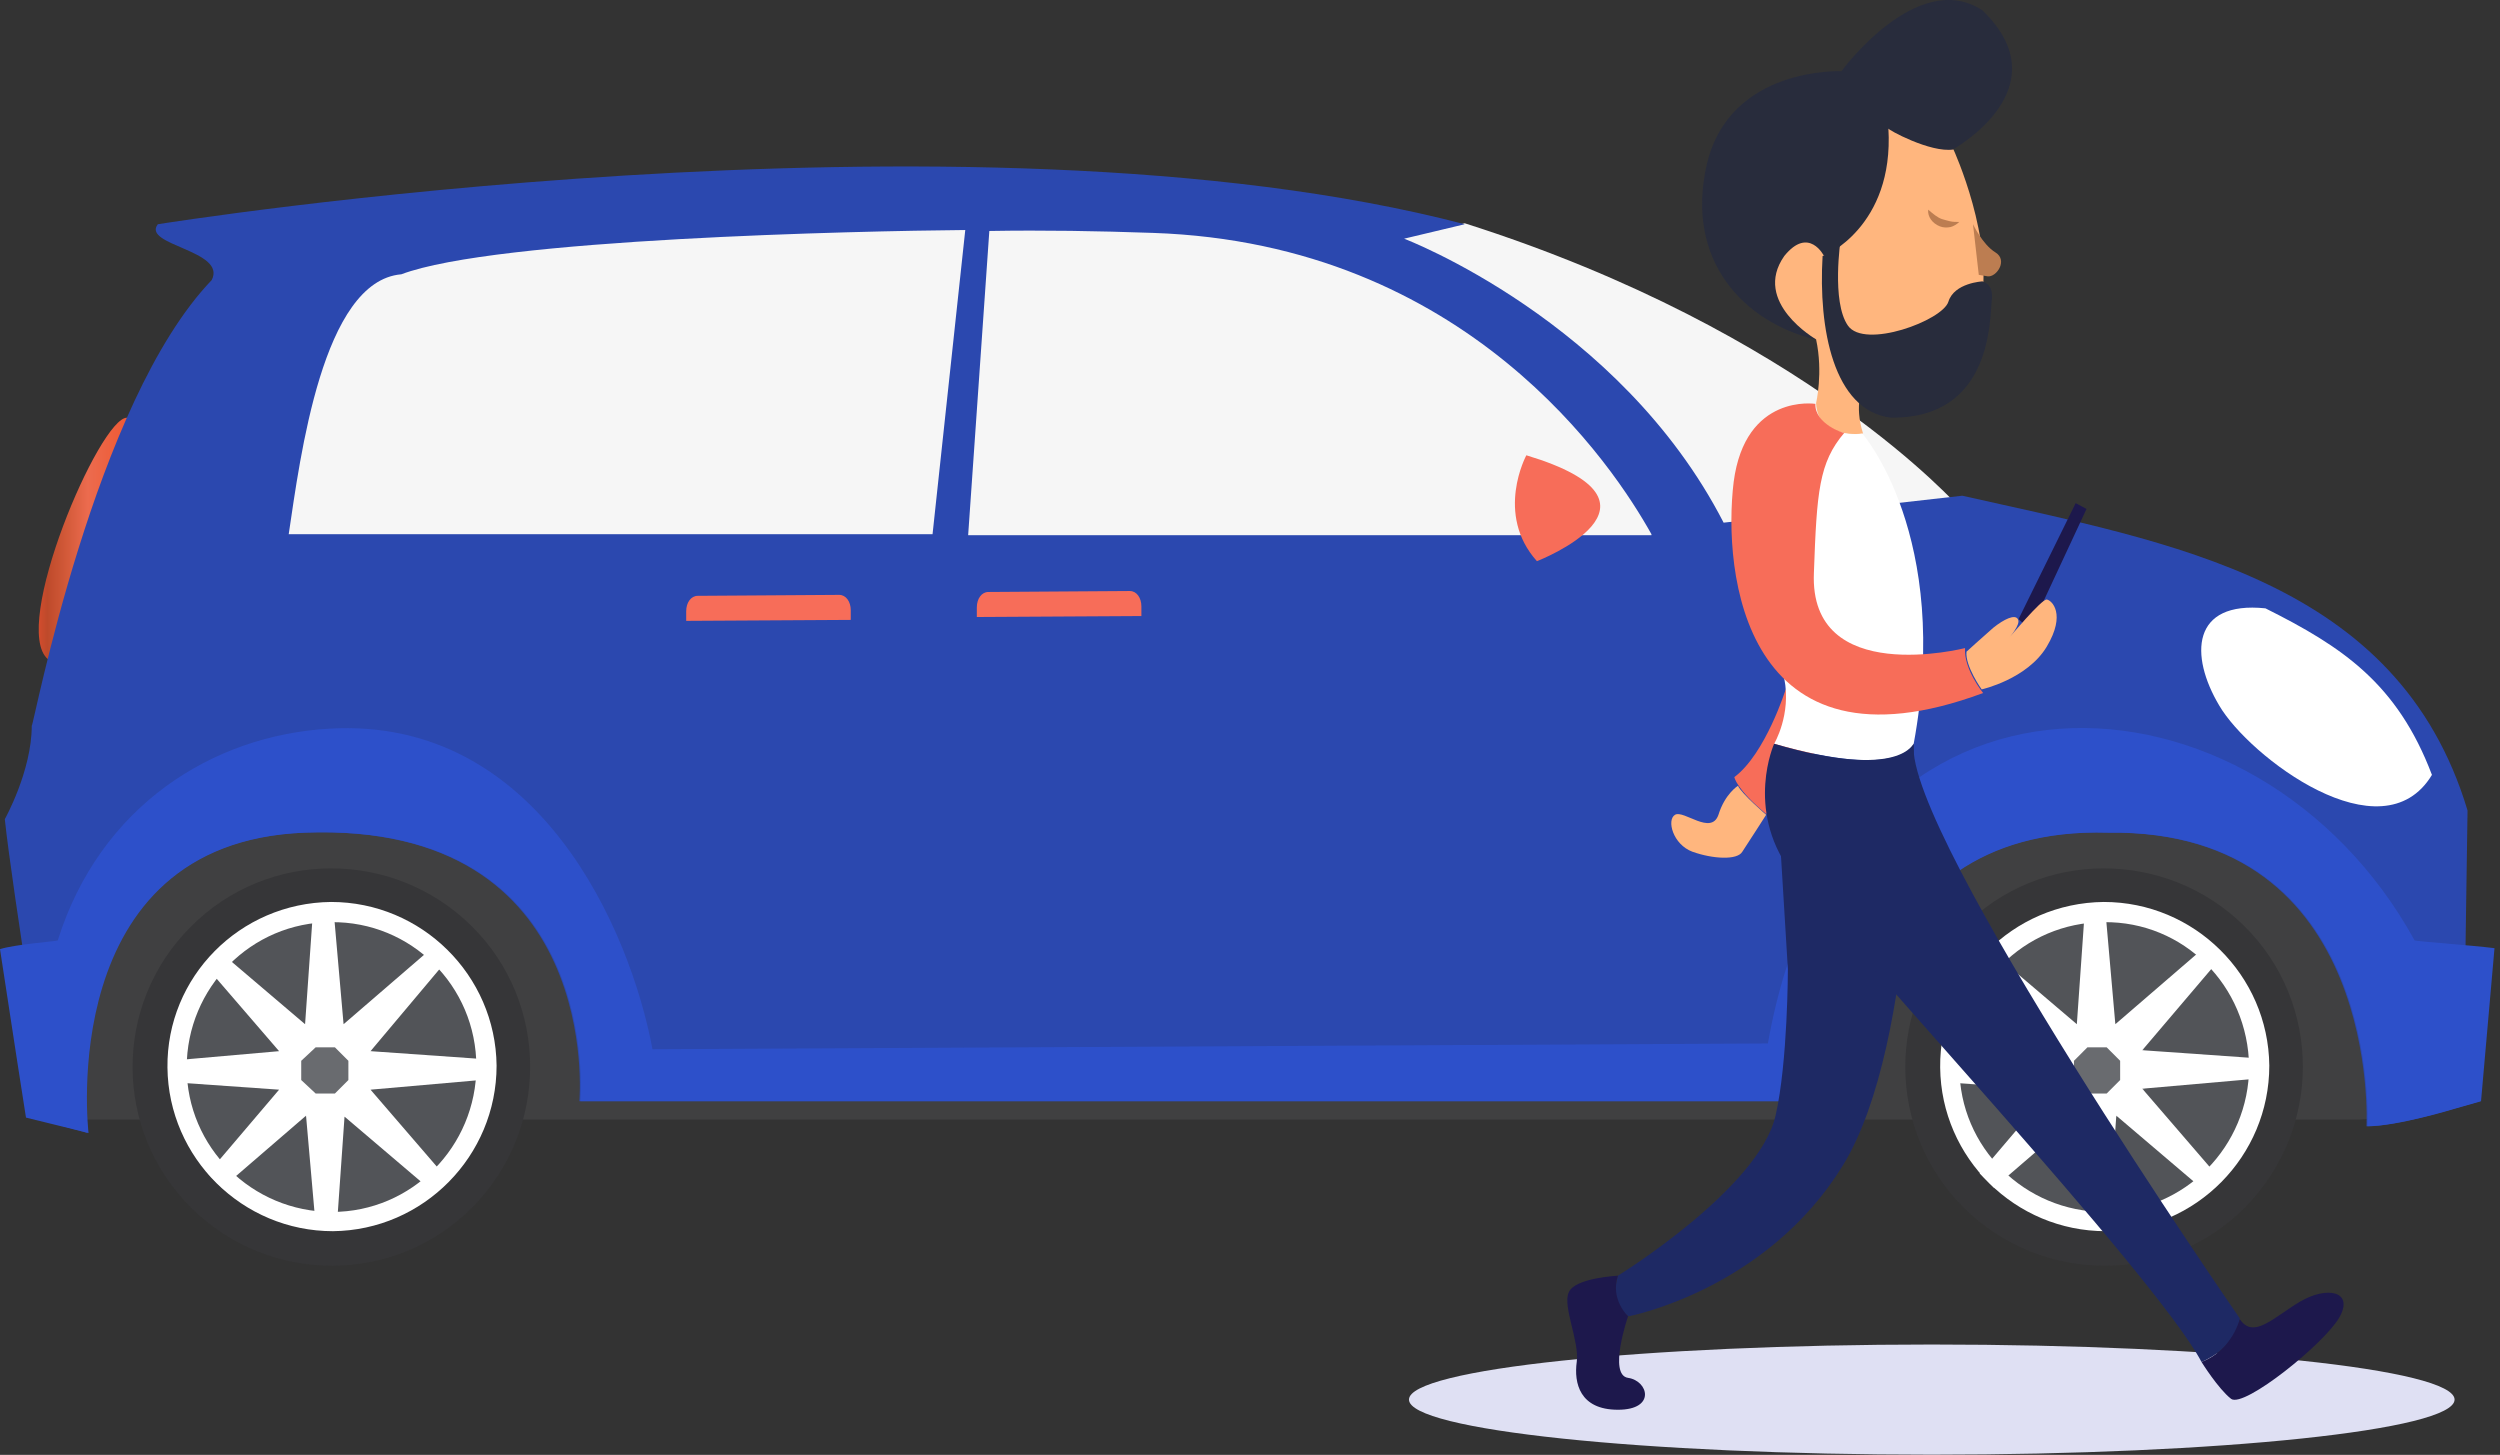 <svg viewBox="0 0 421 245" fill="none" xmlns="http://www.w3.org/2000/svg">
<rect x="0" y="0" width="421" height="245" fill="#333333" stroke="none"/>
<path fill-rule="evenodd" clip-rule="evenodd" d="M377.45 106.66C377.45 106.66 388.632 119.143 391.225 134.057C391.063 134.057 367.402 124.006 377.45 106.66Z" fill="url(#paint0_linear)"/>
<path fill-rule="evenodd" clip-rule="evenodd" d="M376.966 108.605L385.556 120.44L382.153 117.684L383.449 121.088L385.232 122.223L386.366 124.168V126.438H385.556L387.501 127.573V128.707L387.177 129.356H384.584L382.801 127.411L379.722 125.141L376.804 122.061V118.819L375.832 115.252L376.966 108.605Z" fill="#CCCCCC"/>
<path fill-rule="evenodd" clip-rule="evenodd" d="M397.222 188.527C400.626 188.365 404.029 188.203 407.432 187.878L393.008 141.028L340.661 119.143L292.366 120.926L81.68 121.899L22.202 131.301L12.154 188.527H397.222Z" fill="#404041"/>
<path fill-rule="evenodd" clip-rule="evenodd" d="M246.664 37.6L236.454 40.032L231.592 43.112C231.592 43.112 259.953 48.786 288.963 90.449L330.128 85.585C329.966 85.585 304.359 55.919 246.664 37.6Z" fill="#F6F6F6"/>
<path fill-rule="evenodd" clip-rule="evenodd" d="M23.82 71.644L21.39 70.347C16.852 70.185 1.618 105.687 8.1 111.037C8.1 111.037 29.169 90.125 23.82 71.644Z" fill="url(#paint1_linear)"/>
<path fill-rule="evenodd" clip-rule="evenodd" d="M35.653 47.165C38.246 42.139 23.822 41.329 26.577 37.762C26.577 37.762 163.036 15.877 246.662 37.762L236.452 40.194C236.452 40.194 272.755 53.974 290.258 88.017L330.45 83.478C365.618 91.422 403.866 97.582 415.534 136.489L415.048 169.398L418.614 172.964L417.641 185.447L413.103 186.744C413.103 186.744 403.542 189.662 398.518 189.662C398.518 189.662 401.111 139.569 354.922 140.217C311.002 138.921 311.488 185.447 311.488 185.447H97.562C97.562 185.447 101.775 138.272 51.211 140.217C8.912 141.839 14.746 190.796 14.746 190.796L8.426 189.013C8.426 189.013 2.105 150.106 0.809 137.948C0.809 137.948 5.346 129.842 5.346 122.223C5.671 122.223 15.881 67.753 35.653 47.165Z" fill="#2B48AF"/>
<path fill-rule="evenodd" clip-rule="evenodd" d="M420.074 159.671L417.805 185.447L413.267 186.744C413.267 186.744 403.705 189.662 398.681 189.662C398.681 189.662 401.274 139.569 355.086 140.217C311.166 138.92 311.652 185.447 311.652 185.447H97.725C97.725 185.447 101.939 138.272 51.375 140.217C9.076 141.838 14.91 190.796 14.91 190.796L4.376 188.203C4.376 188.203 2.107 173.775 0 159.833C2.593 159.022 9.238 158.536 9.724 158.374C16.855 135.678 35.816 123.844 55.426 122.709C90.757 120.602 106.153 156.753 109.88 176.693C172.438 176.368 235.157 176.044 297.714 175.72C310.031 105.687 380.206 110.227 406.623 158.374C407.109 158.536 416.184 159.185 420.074 159.671Z" fill="#2D50CA"/>
<path fill-rule="evenodd" clip-rule="evenodd" d="M67.581 46.192C54.291 47.327 50.564 76.993 48.619 89.963H157.041L162.551 38.735C144.724 38.897 83.463 40.194 67.581 46.192ZM278.104 89.963C271.783 78.615 247.149 41.005 194.154 39.221C184.916 38.897 175.679 38.735 166.603 38.897L163.037 90.125H278.104V89.963Z" fill="#F6F6F6"/>
<path fill-rule="evenodd" clip-rule="evenodd" d="M257.037 76.669C257.037 76.669 251.688 86.558 258.819 94.502C258.819 94.502 283.94 84.775 257.037 76.669Z" fill="#F76D59"/>
<path fill-rule="evenodd" clip-rule="evenodd" d="M409.539 130.491C403.705 115.09 394.467 108.93 381.502 102.445C369.023 101.148 368.699 110.389 373.723 118.818C378.747 127.41 401.112 144.432 409.539 130.491Z" fill="white"/>
<path fill-rule="evenodd" clip-rule="evenodd" d="M164.498 103.904V102.283C164.498 100.824 165.308 99.689 166.443 99.689L190.266 99.527C191.401 99.527 192.211 100.662 192.211 102.121V103.742L164.498 103.904Z" fill="#F76D59"/>
<path fill-rule="evenodd" clip-rule="evenodd" d="M115.555 104.553V102.931C115.555 101.472 116.365 100.338 117.499 100.338L141.323 100.176C142.458 100.176 143.268 101.31 143.268 102.769V104.39L115.555 104.553Z" fill="#F76D59"/>
<path fill-rule="evenodd" clip-rule="evenodd" d="M330.777 203.441C343.904 216.41 365.134 216.41 378.1 203.279C391.065 190.148 391.065 168.911 377.938 155.942C364.81 142.973 343.58 142.973 330.614 156.104C317.487 169.236 317.649 190.472 330.777 203.441ZM371.617 196.795C362.055 206.359 346.659 206.521 337.097 196.957C327.535 187.392 327.373 171.991 336.935 162.427C346.497 152.862 361.893 152.7 371.455 162.265C381.017 171.829 381.179 187.23 371.617 196.795Z" fill="#363638"/>
<path fill-rule="evenodd" clip-rule="evenodd" d="M354.275 151.89C369.51 151.89 381.989 164.21 382.151 179.449C382.151 194.687 369.834 207.17 354.6 207.332C339.365 207.332 326.886 195.011 326.724 179.773C326.562 164.534 338.879 152.052 354.275 151.89Z" fill="white"/>
<path fill-rule="evenodd" clip-rule="evenodd" d="M354.277 155.294C340.825 155.294 329.967 166.318 329.967 179.773C329.967 193.228 340.987 204.09 354.439 204.09C367.89 204.09 378.749 193.066 378.749 179.611C378.586 165.993 367.728 155.132 354.277 155.294Z" fill="#525458"/>
<path fill-rule="evenodd" clip-rule="evenodd" d="M359.301 186.257C362.542 182.853 362.542 177.503 359.301 174.261C355.897 171.019 350.549 171.019 347.308 174.261C344.067 177.665 344.067 183.015 347.308 186.257C350.549 189.5 355.897 189.5 359.301 186.257Z" fill="#696B6F"/>
<path fill-rule="evenodd" clip-rule="evenodd" d="M351.523 206.359L349.902 187.878L335.802 200.037L333.371 197.605L345.364 183.501L326.889 182.204V178.638L345.364 177.017L333.209 162.913L335.64 160.481L349.74 172.478L351.036 153.997H354.602L356.223 172.478L370.322 160.319L372.753 162.751L360.76 176.855L379.236 178.152V181.718L360.76 183.339L372.915 197.443L370.484 199.875L356.385 187.878L355.088 206.359H351.523ZM351.523 184.15H354.764L357.033 181.88V178.638L354.764 176.368H351.523L349.254 178.638V181.88L351.523 184.15Z" fill="white"/>
<path fill-rule="evenodd" clip-rule="evenodd" d="M32.251 203.441C45.378 216.41 66.609 216.41 79.574 203.279C92.54 190.148 92.54 168.911 79.412 155.942C66.285 142.973 45.054 142.973 32.089 156.104C18.962 169.236 19.124 190.472 32.251 203.441ZM73.254 196.795C63.692 206.359 48.296 206.521 38.734 196.957C29.172 187.392 29.01 171.991 38.572 162.427C48.133 152.862 63.53 152.7 73.092 162.265C82.653 171.829 82.653 187.23 73.254 196.795Z" fill="#363638"/>
<path fill-rule="evenodd" clip-rule="evenodd" d="M55.75 151.89C70.984 151.89 83.463 164.21 83.625 179.449C83.625 194.687 71.308 207.17 56.074 207.332C40.84 207.332 28.361 195.011 28.199 179.773C28.037 164.534 40.354 152.052 55.75 151.89Z" fill="white"/>
<path fill-rule="evenodd" clip-rule="evenodd" d="M55.749 155.294C42.298 155.294 31.439 166.318 31.439 179.773C31.439 193.228 42.46 204.09 55.911 204.09C69.363 204.09 80.221 193.066 80.221 179.611C80.221 165.993 69.201 155.132 55.749 155.294Z" fill="#525458"/>
<path fill-rule="evenodd" clip-rule="evenodd" d="M60.775 186.257C64.017 182.853 64.017 177.503 60.775 174.261C57.372 171.019 52.024 171.019 48.782 174.261C45.541 177.665 45.541 183.015 48.782 186.257C52.024 189.5 57.372 189.5 60.775 186.257Z" fill="#696B6F"/>
<path fill-rule="evenodd" clip-rule="evenodd" d="M53.157 206.359L51.537 187.878L37.437 200.037L35.006 197.605L46.999 183.501L28.523 182.204V178.638L46.999 177.017L34.844 162.913L37.275 160.481L51.375 172.478L52.671 153.997H56.237L57.857 172.478L71.957 160.319L74.388 162.751L62.395 177.017L80.871 178.314V181.88L62.395 183.501L74.55 197.605L72.119 200.037L58.019 188.041L56.723 206.521L53.157 206.359ZM53.157 184.15H56.399L58.668 181.88V178.638L56.399 176.368H53.157L50.726 178.638V181.88L53.157 184.15Z" fill="white"/>
<path d="M325.311 244.968C373.934 244.968 413.351 240.816 413.351 235.693C413.351 230.571 373.934 226.418 325.311 226.418C276.688 226.418 237.271 230.571 237.271 235.693C237.271 240.816 276.688 244.968 325.311 244.968Z" fill="#DFE0F3"/>
<path d="M272.462 214.824C272.462 214.824 296.207 200.18 299.008 187.853C301.078 178.822 301.078 163.201 301.078 163.201L298.765 125.247C298.765 125.247 317.883 131.593 322.266 125.247C322.266 125.247 323.24 175.283 310.333 196.274C297.425 217.265 274.289 221.659 274.289 221.659C274.289 221.659 270.879 220.072 272.462 214.824Z" fill="#1E2964"/>
<path d="M272.464 214.824C272.464 214.824 265.158 215.19 264.183 217.631C263.087 219.95 266.01 225.93 265.523 229.347C265.036 232.886 266.01 237.402 272.464 237.402C278.918 237.402 277.578 232.52 274.169 232.032C270.759 231.544 274.169 221.659 274.169 221.659C274.169 221.659 271.124 218.852 272.464 214.824Z" fill="#1D184C"/>
<path d="M310.092 11.993C310.092 11.993 291.339 11.139 287.442 27.614C283.667 43.968 293.774 54.219 305.586 57.148L328.844 25.174C328.844 25.174 347.475 14.922 333.837 1.742C322.877 -5.459 310.092 11.993 310.092 11.993Z" fill="#282C3C"/>
<path d="M328.965 25.174C328.965 25.174 336.028 40.551 333.471 51.778C330.913 63.128 313.744 64.959 313.744 64.959C313.744 64.959 312.161 68.132 313.744 73.013C313.744 73.013 306.072 74.112 305.829 67.888C305.829 67.888 307.046 62.762 305.829 57.148C305.829 57.148 294.991 50.924 300.471 43.114C304.611 37.988 307.168 43.114 307.168 43.114C307.168 43.114 318.98 38.232 318.006 21.634C317.762 21.756 325.068 25.784 328.965 25.174Z" fill="#FFB67E"/>
<path d="M339.924 104.256L349.544 84.729L351.37 85.706L341.872 106.086L339.924 104.256Z" fill="#1D184C"/>
<path d="M300.712 116.094C300.712 116.094 297.303 126.955 292.066 130.861C292.066 130.861 292.31 132.813 297.424 137.085C297.424 137.085 307.531 125.125 309.967 119.511L300.712 116.094Z" fill="#F76D59"/>
<path d="M313.622 73.013C313.622 73.013 328.721 90.221 322.267 125.247C322.267 125.247 320.562 131.471 298.766 125.247C298.766 125.247 301.688 120.365 300.47 114.263C299.253 108.283 307.777 71.671 307.777 71.671C307.777 71.671 309.968 73.624 313.622 73.013Z" fill="white"/>
<path d="M324.703 35.303C325.555 36.035 326.286 36.645 327.017 36.889C327.382 37.011 327.869 37.133 328.356 37.255C328.843 37.377 329.33 37.377 329.939 37.377C329.574 37.744 328.965 38.11 328.478 38.232C327.869 38.354 327.26 38.354 326.651 38.11C325.434 37.622 324.581 36.523 324.703 35.303Z" fill="#BC7D51"/>
<path d="M305.706 68.01C305.706 68.01 293.894 66.179 291.946 81.19C290.119 96.201 293.529 131.715 333.957 116.704C333.957 116.704 330.669 112.677 330.912 109.137C330.912 109.137 304.61 115.85 305.462 96.445C305.949 82.777 306.315 77.895 310.577 72.891C310.577 73.013 305.584 71.427 305.706 68.01Z" fill="#F76D59"/>
<path d="M332.252 37.744C332.252 37.744 333.835 41.161 336.027 42.503C338.219 43.846 336.149 46.775 334.687 46.531C333.226 46.286 333.226 46.286 333.226 46.286L332.252 37.744Z" fill="#BC7D51"/>
<path d="M298.765 125.247C298.765 125.247 293.894 136.108 301.444 146.604C309.115 157.099 363.059 214.824 370.731 229.347C370.731 229.347 376.332 227.272 377.185 222.025C377.185 222.025 320.683 140.258 322.266 125.247C322.266 124.881 320.44 131.593 298.765 125.247Z" fill="#1E2964"/>
<path d="M370.73 229.347C370.73 229.347 373.531 233.863 375.723 235.571C377.915 237.158 391.553 226.174 393.989 221.781C396.424 217.387 391.797 216.533 387.291 219.218C382.786 221.903 379.498 225.564 377.184 222.147C377.184 222.025 375.967 227.394 370.73 229.347Z" fill="#1D184C"/>
<path d="M331.158 109.748C331.158 109.748 333.837 107.307 335.663 105.72C337.49 104.256 339.316 103.401 339.803 104.256C340.412 105.11 338.22 107.551 338.22 107.551C338.22 107.551 343.822 100.839 344.674 100.961C345.526 101.083 347.962 103.401 344.674 108.893C341.386 114.385 333.715 116.094 333.715 116.094C333.715 116.094 330.914 112.188 331.158 109.748Z" fill="#FFB67E"/>
<path d="M292.674 132.325C292.674 132.325 290.482 133.668 289.387 137.207C288.169 140.746 283.542 136.352 282.08 137.207C280.619 138.061 281.715 142.21 285.003 143.431C288.412 144.651 292.553 144.895 293.405 143.431C294.379 141.966 297.423 137.207 297.423 137.207C297.423 137.207 293.283 133.668 292.674 132.325Z" fill="#FFB67E"/>
<path d="M309.968 40.306C309.968 40.306 308.385 50.802 311.186 54.829C313.986 58.857 327.138 53.975 328.112 50.802C329.086 47.629 333.835 47.385 333.835 47.385C333.835 47.385 335.783 47.751 335.418 50.558C335.053 53.365 335.661 70.573 318.37 70.329C308.75 69.108 306.193 55.318 306.924 43.113C306.924 43.236 308.994 42.015 309.968 40.306Z" fill="#282C3C"/>
<defs>
<linearGradient id="paint0_linear" x1="376.309" y1="120.409" x2="401.485" y2="120.409" gradientUnits="userSpaceOnUse">
<stop stop-color="#6A8991"/>
<stop offset="0.53" stop-color="#335C64"/>
<stop offset="1" stop-color="#02383C"/>
</linearGradient>
<linearGradient id="paint1_linear" x1="2.202" y1="90.692" x2="29.628" y2="90.692" gradientUnits="userSpaceOnUse">
<stop stop-color="#BC352E"/>
<stop offset="0.13" stop-color="#DD4D2F"/>
<stop offset="0.21" stop-color="#BE4A2B"/>
<stop offset="0.33" stop-color="#D35A39"/>
<stop offset="0.46" stop-color="#EC6B4E"/>
<stop offset="0.62" stop-color="#EE5F3C"/>
<stop offset="0.91" stop-color="#ED4E2C"/>
<stop offset="1" stop-color="#BC4C24"/>
</linearGradient>
</defs>
</svg>
